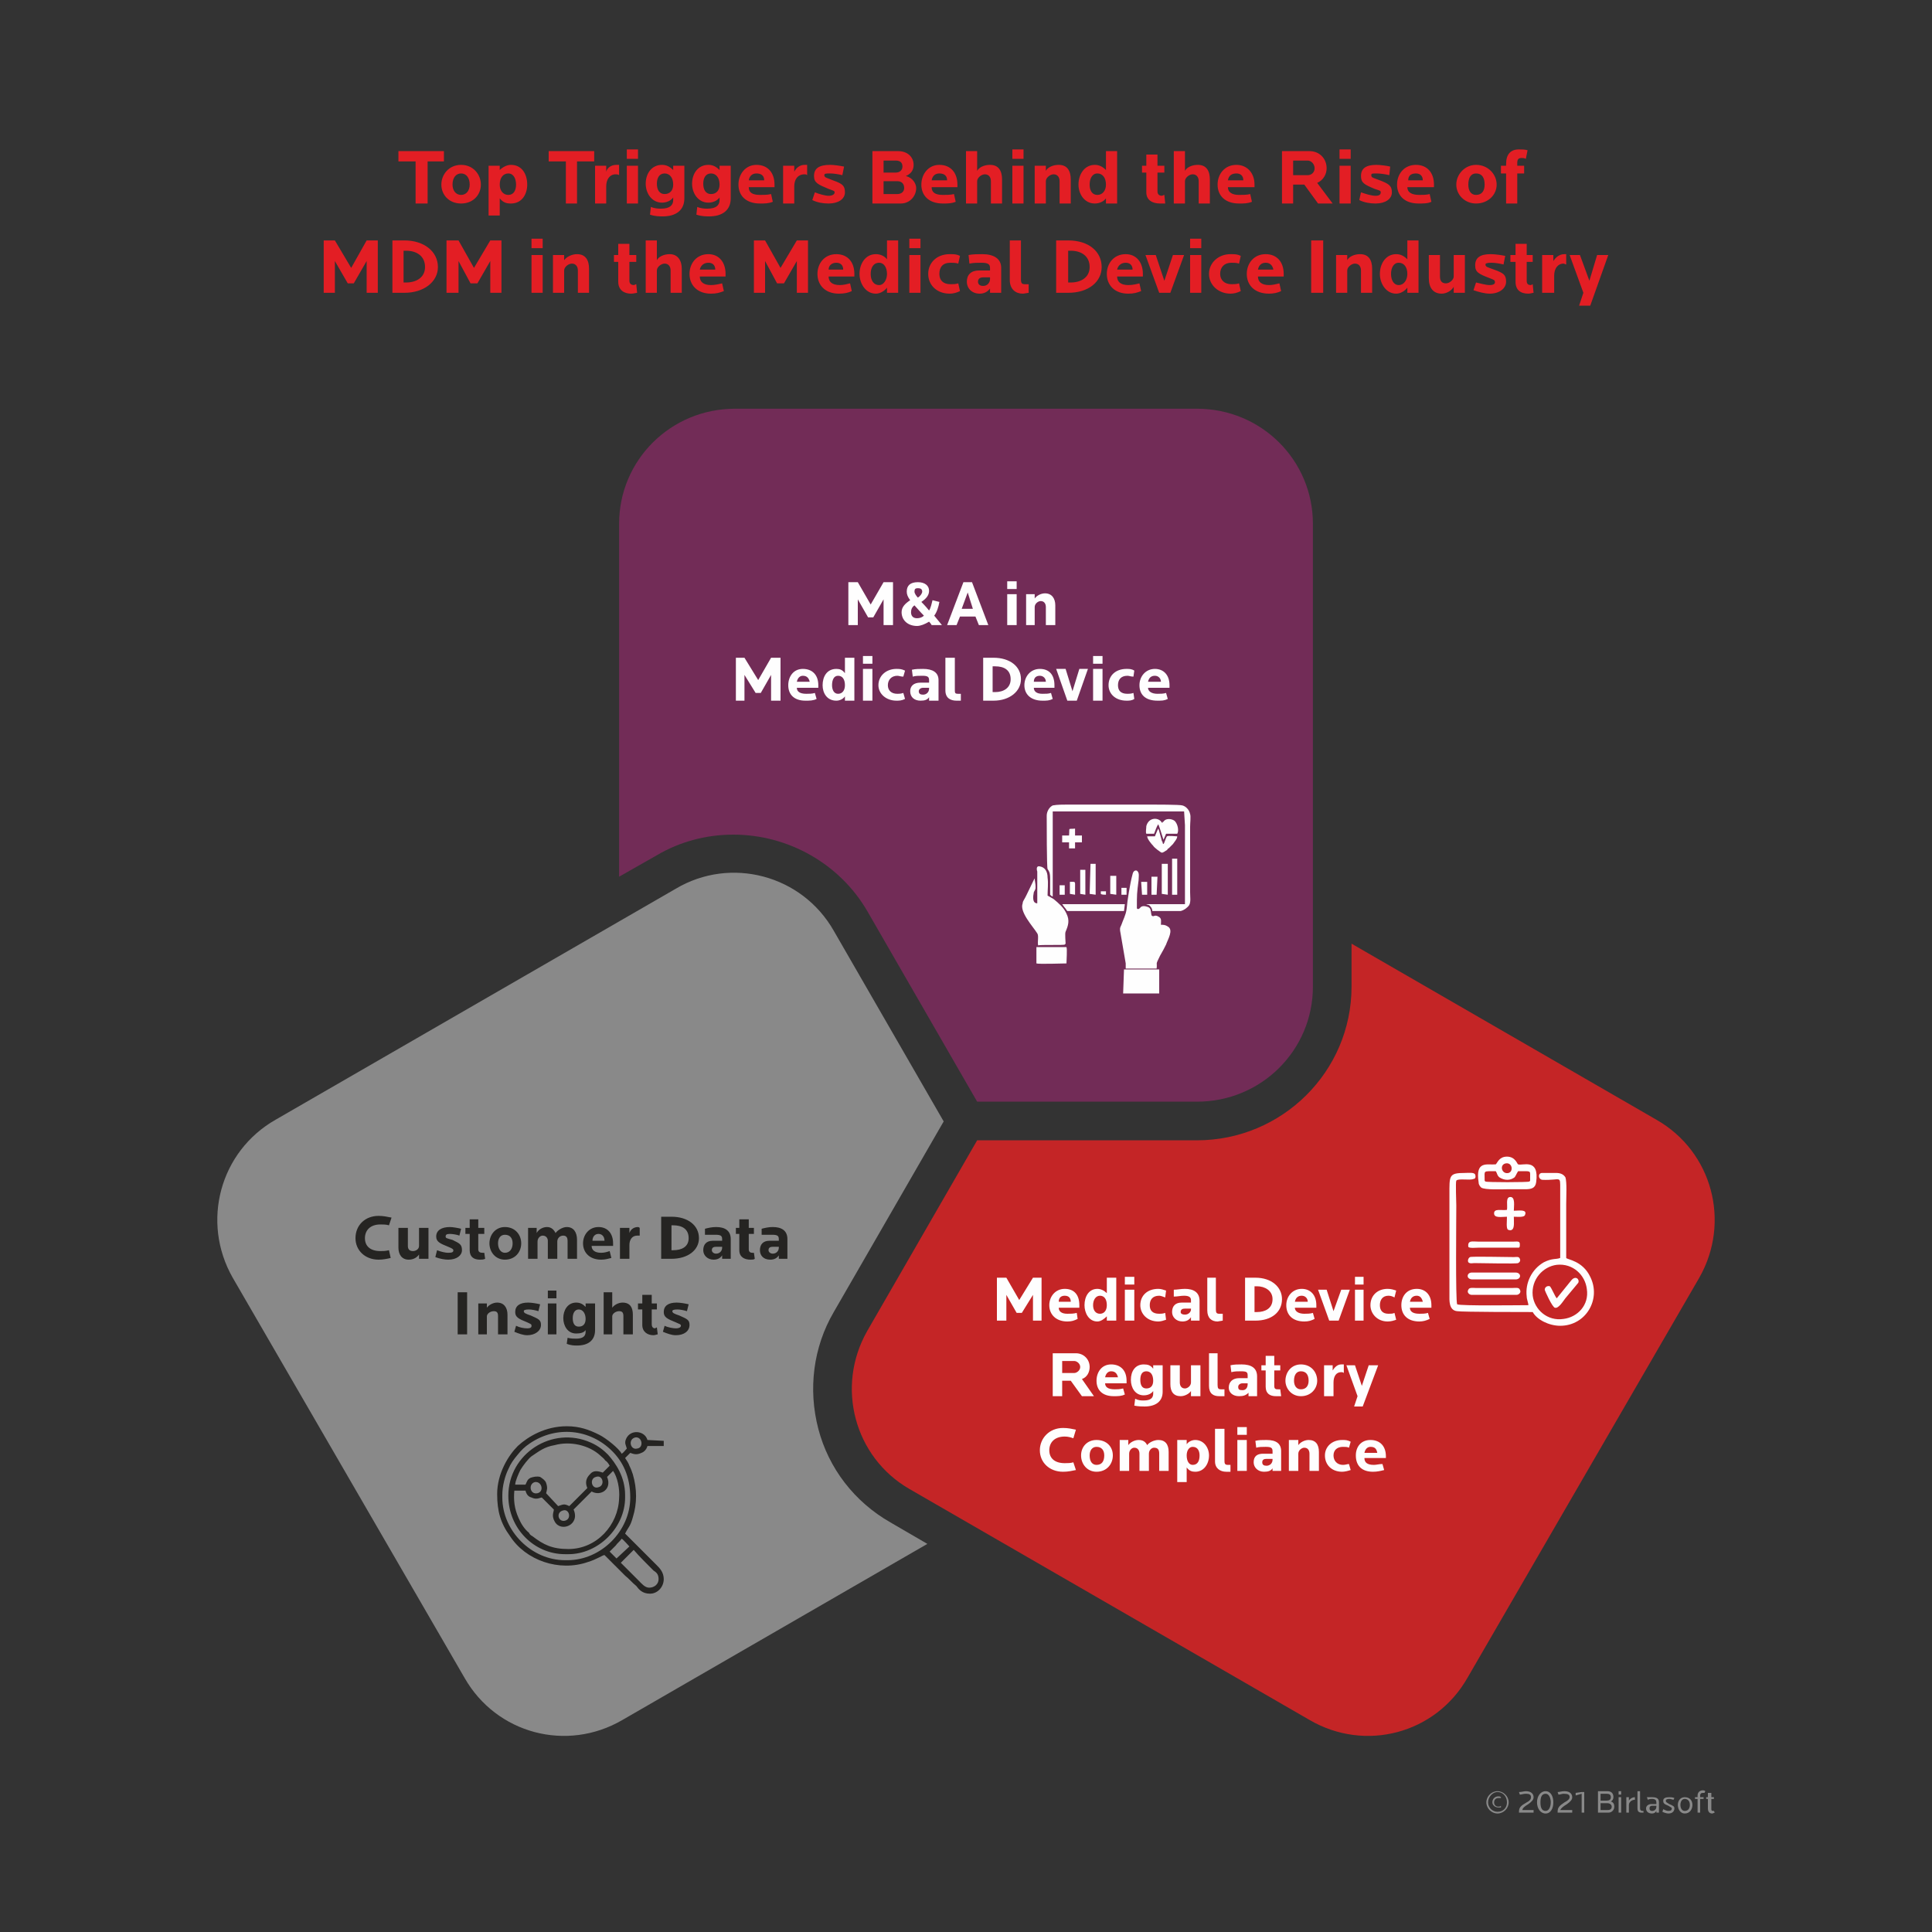 <?xml version="1.0" encoding="UTF-8"?>
<!DOCTYPE svg PUBLIC "-//W3C//DTD SVG 1.1//EN" "http://www.w3.org/Graphics/SVG/1.1/DTD/svg11.dtd">
<!-- Creator: CorelDRAW X6 -->
<svg xmlns="http://www.w3.org/2000/svg" xml:space="preserve" width="2250px" height="2250px" version="1.1" style="shape-rendering:geometricPrecision; text-rendering:geometricPrecision; image-rendering:optimizeQuality; fill-rule:evenodd; clip-rule:evenodd"
viewBox="0 0 2250 2250"
 xmlns:xlink="http://www.w3.org/1999/xlink">
 <rect x="0" y="0" width="2250" height="2250" fill="#333333" stroke="none"/>
 <defs>
  <style type="text/css">
   <![CDATA[
    .fil0 {fill:none}
    .fil5 {fill:#FEFEFE}
    .fil6 {fill:#252422}
    .fil2 {fill:#722C57;fill-rule:nonzero}
    .fil3 {fill:#898989;fill-rule:nonzero}
    .fil4 {fill:#C42526;fill-rule:nonzero}
    .fil1 {fill:#E31E24;fill-rule:nonzero}
    .fil9 {fill:#898989;fill-rule:nonzero}
    .fil8 {fill:#FEFEFE;fill-rule:nonzero}
    .fil7 {fill:#252422;fill-rule:nonzero}
   ]]>
  </style>
 </defs>
 <g id="Layer_x0020_1">
  <polygon class="fil0" points="0,0 2250,0 2250,2250 0,2250 "/>
  <path class="fil1" d="M517 188l0 -12 -53 0 0 12 20 0 0 49 14 0 0 -49 19 0zm43 27c0,-12 -9,-23 -23,-23 -14,0 -23,11 -23,23 0,12 9,22 23,22 14,0 23,-10 23,-22zm-13 0c0,7 -4,12 -10,12 -6,0 -10,-5 -10,-12 0,-8 4,-13 10,-13 6,0 10,5 10,13zm67 0c0,-12 -6,-23 -19,-23 -5,0 -10,3 -13,6l0 -5 -13 0 0 58 13 0 0 -20c4,5 8,6 13,6 13,0 19,-11 19,-22l0 0zm-13 0c0,7 -3,12 -9,12 -6,0 -10,-5 -10,-12 0,-8 4,-13 10,-13 6,0 9,6 9,13l0 0zm91 -27l0 -12 -53 0 0 12 20 0 0 49 13 0 0 -49 20 0zm29 4c-1,0 -2,0 -3,0 -7,0 -11,4 -12,8l0 -7 -13 0 0 44 13 0 0 -20c0,-8 4,-14 11,-14 1,0 3,0 4,1l0 -12zm22 45l0 -44 -13 0 0 44 13 0zm0 -52l0 -11 -13 0 0 11 13 0zm54 46l0 -38 -13 0 0 5c-4,-4 -8,-6 -13,-6 -12,0 -19,10 -19,22 0,11 7,22 19,22 5,0 10,-2 13,-6l0 3c0,6 -4,10 -14,10 -3,0 -7,0 -12,-2l-1 9c6,2 11,2 15,2 15,0 25,-7 25,-21zm-13 -16c0,7 -4,11 -10,11 -6,0 -9,-5 -9,-12 0,-7 3,-12 9,-12 6,0 10,5 10,13zm67 16l0 -38 -13 0 0 5c-4,-4 -8,-6 -13,-6 -12,0 -19,10 -19,22 0,11 7,22 19,22 5,0 10,-2 13,-6l0 3c0,6 -4,10 -14,10 -3,0 -7,0 -12,-2l-1 9c6,2 11,2 15,2 15,0 25,-7 25,-21zm-13 -16c0,7 -4,11 -10,11 -6,0 -9,-5 -9,-12 0,-7 3,-12 9,-12 6,0 10,5 10,13zm64 3l0 -3c0,-14 -8,-23 -21,-23 -13,0 -21,11 -21,23 0,13 9,22 25,22 6,0 10,0 15,-2l-2 -9c-4,1 -9,1 -13,1 -9,0 -13,-3 -13,-9l30 0zm-12 -8l-18 0c1,-6 5,-8 9,-8 6,0 9,3 9,8zm50 -18c-1,0 -2,0 -3,0 -6,0 -10,4 -12,8l0 -7 -13 0 0 44 13 0 0 -20c0,-8 4,-14 12,-14 1,0 2,0 3,1l0 -12zm44 32c0,-8 -3,-10 -14,-14 -7,-3 -10,-3 -10,-6 0,-2 2,-2 7,-2 4,0 10,1 14,2l2 -10c-5,-1 -12,-2 -16,-2 -13,0 -19,4 -19,13 0,8 5,10 17,15 5,2 7,2 7,4 0,2 -2,4 -7,4 -4,0 -11,-2 -16,-4l-3 9c6,3 13,4 19,4 11,0 19,-5 19,-13zm83 -5c0,-5 -4,-12 -12,-14 7,-3 9,-8 9,-13 0,-9 -7,-16 -18,-16l-30 0 0 61 33 0c11,0 18,-9 18,-18zm-14 0c0,4 -3,7 -8,7l-16 0 0 -15 16 0c5,0 8,3 8,8zm-2 -25c0,4 -3,7 -8,7l-14 0 0 -14 14 0c5,0 8,2 8,7zm64 24l0 -3c0,-14 -8,-23 -21,-23 -13,0 -21,11 -21,23 0,13 9,22 25,22 6,0 10,0 15,-2l-2 -9c-4,1 -9,1 -13,1 -9,0 -13,-3 -13,-9l30 0zm-12 -8l-18 0c1,-6 5,-8 9,-8 6,0 9,3 9,8zm64 27l0 -28c0,-10 -4,-17 -14,-17 -7,0 -13,3 -15,7l0 -23 -13 0 0 61 13 0 0 -26c0,-4 5,-8 9,-8 5,0 7,4 7,8l0 26 13 0zm25 0l0 -44 -13 0 0 44 13 0zm0 -52l0 -11 -13 0 0 11 13 0zm55 52l0 -28c0,-10 -4,-17 -14,-17 -7,0 -13,3 -15,7l0 -6 -13 0 0 44 13 0 0 -26c0,-4 5,-8 9,-8 5,0 7,4 7,8l0 26 13 0zm54 0l0 -61 -13 0 0 22c-4,-4 -8,-6 -13,-6 -12,0 -19,11 -19,23 0,11 7,22 19,22 5,0 10,-2 13,-6l0 6 13 0zm-13 -22c0,7 -4,12 -10,12 -6,0 -9,-5 -9,-12 0,-7 3,-13 9,-13 6,0 10,5 10,13l0 0zm69 22l-1 -10c-1,0 -2,1 -3,1 -2,0 -5,-1 -5,-5l0 -22 8 0 0 -8 -8 0 0 -13 -13 0 0 13 -5 0 0 8 5 0 0 23c0,9 7,13 16,13 2,0 5,0 6,0zm52 0l0 -28c0,-10 -4,-17 -14,-17 -7,0 -13,3 -15,7l0 -23 -13 0 0 61 13 0 0 -26c0,-4 5,-8 9,-8 5,0 7,4 7,8l0 26 13 0zm52 -19l0 -3c0,-14 -9,-23 -21,-23 -14,0 -22,11 -22,23 0,13 9,22 25,22 6,0 10,0 15,-2l-2 -9c-4,1 -8,1 -13,1 -8,0 -13,-3 -13,-9l31 0zm-13 -8l-18 0c1,-6 5,-8 10,-8 5,0 8,3 8,8zm104 27l-18 -24c7,-3 11,-10 11,-17 0,-11 -8,-20 -20,-20l-32 0 0 61 13 0 0 -22 13 0 16 22 17 0zm-21 -41c0,5 -4,8 -8,8l-17 0 0 -17 17 0c4,0 8,4 8,9zm42 41l0 -44 -13 0 0 44 13 0zm0 -52l0 -11 -13 0 0 11 13 0zm48 39c0,-8 -4,-10 -14,-14 -8,-3 -10,-3 -10,-6 0,-2 1,-2 6,-2 5,0 11,1 15,2l1 -10c-4,-1 -12,-2 -16,-2 -12,0 -18,4 -18,13 0,8 4,10 16,15 6,2 7,2 7,4 0,2 -1,4 -6,4 -5,0 -11,-2 -17,-4l-2 9c6,3 13,4 19,4 11,0 19,-5 19,-13zm49 -6l0 -3c0,-14 -8,-23 -21,-23 -14,0 -22,11 -22,23 0,13 9,22 25,22 6,0 11,0 15,-2l-2 -9c-4,1 -8,1 -12,1 -9,0 -14,-3 -14,-9l31 0zm-13 -8l-17 0c0,-6 4,-8 9,-8 5,0 8,3 8,8zm86 5c0,-12 -10,-23 -24,-23 -13,0 -23,11 -23,23 0,12 10,22 23,22 14,0 24,-10 24,-22zm-14 0c0,7 -3,12 -10,12 -6,0 -9,-5 -9,-12 0,-8 3,-13 9,-13 7,0 10,5 10,13zm50 -40c-3,-1 -7,-1 -10,-1 -10,0 -15,6 -15,17l0 2 -6 0 0 9 6 0 0 35 13 0 0 -35 8 0 0 -9 -8 0 0 -3c0,-4 1,-6 5,-6 2,0 3,0 5,1l2 -10zm-1339 166l0 -61 -13 0 -18 32 -19 -32 -13 0 0 61 13 0 0 -37 15 26 7 0 15 -26 0 37 13 0zm70 -30c0,-18 -16,-31 -39,-31l-14 0 0 61 14 0c23,0 39,-13 39,-30zm-15 0c0,12 -10,18 -22,18l-3 0 0 -37 3 0c12,0 22,6 22,19zm89 30l0 -61 -13 0 -19 32 -18 -32 -14 0 0 61 14 0 0 -37 14 26 8 0 15 -26 0 37 13 0zm48 0l0 -44 -13 0 0 44 13 0zm0 -52l0 -11 -13 0 0 11 13 0zm54 52l0 -28c0,-10 -4,-17 -14,-17 -6,0 -12,3 -15,7l0 -6 -13 0 0 44 13 0 0 -26c0,-4 5,-8 9,-8 5,0 7,4 7,8l0 26 13 0zm56 0l-1 -10c-1,0 -2,1 -3,1 -2,0 -5,-1 -5,-5l0 -22 8 0 0 -8 -8 0 0 -13 -13 0 0 13 -5 0 0 8 5 0 0 23c0,10 7,14 15,14 3,0 6,-1 7,-1zm52 0l0 -28c0,-10 -5,-17 -14,-17 -7,0 -13,3 -15,7l0 -23 -13 0 0 61 13 0 0 -26c0,-4 5,-8 9,-8 5,0 7,4 7,8l0 26 13 0zm51 -19l0 -3c0,-14 -8,-23 -20,-23 -14,0 -22,11 -22,23 0,13 9,23 25,23 6,0 10,-1 15,-3l-2 -9c-4,1 -9,2 -13,2 -9,0 -13,-4 -13,-10l30 0zm-12 -8l-18 0c1,-5 5,-8 10,-8 5,0 8,3 8,8zm108 27l0 -61 -13 0 -19 32 -18 -32 -13 0 0 61 13 0 0 -37 14 26 8 0 15 -26 0 37 13 0zm54 -19l0 -3c0,-14 -8,-23 -21,-23 -14,0 -22,11 -22,23 0,13 9,23 25,23 6,0 11,-1 15,-3l-2 -9c-4,1 -8,2 -12,2 -9,0 -13,-4 -13,-10l30 0zm-13 -8l-17 0c0,-5 4,-8 9,-8 5,0 8,3 8,8zm64 27l0 -61 -13 0 0 22c-3,-4 -8,-6 -13,-6 -12,0 -19,11 -19,23 0,11 7,23 19,23 5,0 10,-3 13,-7l0 6 13 0zm-13 -22c0,7 -4,13 -9,13 -7,0 -10,-6 -10,-13 0,-7 3,-13 10,-13 5,0 9,5 9,13l0 0zm39 22l0 -44 -13 0 0 44 13 0zm0 -52l0 -11 -13 0 0 11 13 0zm46 50l-2 -9c-3,1 -6,1 -9,1 -9,0 -13,-5 -13,-12 0,-8 4,-13 13,-13 3,0 6,0 9,1l2 -9c-4,-2 -7,-2 -12,-2 -15,0 -25,10 -25,23 0,13 10,23 25,23 4,0 8,-1 12,-3zm48 2l0 -29c0,-11 -9,-16 -22,-16 -5,0 -11,0 -16,1l1 10c5,-1 9,-1 14,-1 8,0 10,2 10,6l0 3 -13 0c-9,0 -14,5 -14,13 0,8 6,14 15,14 5,0 9,-2 12,-6l0 5 13 0zm-13 -16c0,4 -3,8 -8,8 -4,0 -6,-2 -6,-5 0,-3 2,-5 6,-5l8 0 0 2zm45 16l0 -10c-1,0 -3,0 -4,0 -4,0 -5,-1 -5,-6l0 -45 -13 0 0 46c0,11 7,16 15,16 2,0 6,-1 7,-1zm85 -30c0,-18 -15,-31 -39,-31l-14 0 0 61 14 0c24,0 39,-13 39,-30zm-14 0c0,12 -10,18 -22,18l-3 0 0 -37 3 0c12,0 22,6 22,19zm62 11l0 -3c0,-14 -8,-23 -20,-23 -14,0 -22,11 -22,23 0,13 9,23 25,23 6,0 10,-1 15,-3l-2 -9c-4,1 -8,2 -13,2 -9,0 -13,-4 -13,-10l30 0zm-12 -8l-18 0c1,-5 5,-8 10,-8 5,0 8,3 8,8zm60 -17l-13 0 -10 30 -10 -30 -12 0 16 44 13 0 16 -44zm20 44l0 -44 -13 0 0 44 13 0zm0 -52l0 -11 -13 0 0 11 13 0zm46 50l-2 -9c-3,1 -6,1 -9,1 -8,0 -13,-5 -13,-12 0,-8 5,-13 13,-13 3,0 6,0 9,1l2 -9c-4,-2 -7,-2 -12,-2 -14,0 -25,10 -25,23 0,13 11,23 25,23 4,0 8,-1 12,-3zm50 -17l0 -3c0,-14 -8,-23 -21,-23 -14,0 -22,11 -22,23 0,13 9,23 26,23 5,0 10,-1 14,-3l-2 -9c-4,1 -8,2 -12,2 -9,0 -13,-4 -13,-10l30 0zm-12 -8l-18 0c1,-5 4,-8 9,-8 5,0 8,3 9,8zm58 27l0 -61 -14 0 0 61 14 0zm57 0l0 -28c0,-10 -4,-17 -14,-17 -7,0 -13,3 -15,7l0 -6 -13 0 0 44 13 0 0 -26c0,-4 5,-8 9,-8 5,0 7,4 7,8l0 26 13 0zm54 0l0 -61 -13 0 0 22c-4,-4 -8,-6 -13,-6 -12,0 -19,11 -19,23 0,11 7,23 19,23 5,0 10,-3 13,-7l0 6 13 0zm-13 -22c0,7 -4,13 -10,13 -6,0 -9,-6 -9,-13 0,-7 3,-13 9,-13 6,0 10,5 10,13l0 0zm67 22l0 -44 -13 0 0 25c0,4 -5,8 -9,8 -5,0 -7,-3 -7,-8l0 -25 -13 0 0 27c0,11 5,18 15,18 6,0 12,-4 14,-8l0 7 13 0zm48 -13c0,-8 -3,-10 -14,-14 -8,-3 -10,-3 -10,-6 0,-1 1,-2 7,-2 4,0 10,1 14,2l2 -10c-5,-1 -12,-2 -17,-2 -12,0 -18,4 -18,13 0,8 4,10 17,15 5,2 6,2 6,5 0,1 -1,3 -6,3 -5,0 -11,-2 -16,-3l-3 9c6,2 13,4 19,4 11,0 19,-6 19,-14zm32 13l-1 -10c0,0 -2,1 -2,1 -3,0 -5,-1 -5,-5l0 -22 7 0 0 -8 -7 0 0 -13 -13 0 0 13 -6 0 0 8 6 0 0 23c0,10 6,14 15,14 2,0 5,-1 6,-1zm38 -45c-1,0 -2,0 -2,0 -7,0 -11,5 -13,8l0 -7 -13 0 0 44 14 0 0 -20c0,-8 4,-14 11,-14 1,0 2,1 3,1l0 -12zm49 1l-13 0 -9 30 -11 -30 -12 0 16 44 -5 15 13 0 21 -59z"/>
  <g id="_402877400">
   <path class="fil2" d="M1394 476l-538 0c-75,0 -135,60 -135,134l0 411 44 -25c27,-16 58,-24 89,-24 64,0 124,34 156,89l128 222 256 0c75,0 135,-60 135,-134l0 -539c0,-74 -60,-134 -135,-134z"/>
   <path class="fil3" d="M1037 1773c-42,-24 -72,-63 -84,-109 -12,-46 -6,-95 18,-136l128 -222 -128 -222c-37,-65 -120,-87 -184,-49l-466 269c-65,37 -87,119 -50,184l270 466c37,65 119,87 184,49l355 -205 -43 -25z"/>
   <path class="fil4" d="M1929 1304l-355 -205 0 50c0,99 -81,179 -180,179l-256 0 -128 222c-37,65 -15,147 49,184l466 269c65,38 147,16 184,-49l270 -466c37,-65 15,-147 -50,-184z"/>
   <path class="fil5" d="M1311 1128l36 0c1,-8 -2,-3 4,-15 3,-5 5,-9 7,-13 2,-6 9,-17 2,-21 -3,-2 -5,-2 -8,-2 0,-4 1,-7 -2,-9 -6,-4 -6,1 -9,-2 -1,-4 0,-9 -5,-10 -3,-1 -5,-1 -7,0 -1,1 -1,1 -2,2 -2,1 -1,1 -3,0 0,-17 0,-17 2,-33 0,-3 1,-8 -1,-10 -1,-2 -5,-2 -6,3 -3,11 -6,30 -7,41 -1,7 -4,12 -6,18 -2,4 -2,5 -1,10l6 35c0,2 0,4 0,6zm-29 -87c1,1 4,1 6,1l0 -4 -6 0 0 3zm24 1l6 0 0 -8 -6 0 0 8zm-72 0l6 0 0 -11 -6 0c0,1 0,8 0,11zm96 0l6 0 0 -15c-2,0 -5,0 -7,0l1 15zm-84 -1l6 1c0,-3 0,-5 0,-8 0,-8 1,-7 -6,-7l0 14zm95 -19l0 18 0 2 2 0 3 0 1 0 1 -21 -7 0 0 1zm-48 19l7 1 0 -22 -7 0 0 21zm-35 0l6 1 0 -29 -6 0 0 28zm11 0l7 1 0 -36 -6 0 -1 35zm84 0l7 1c0,-2 0,-15 0,-18 0,-6 0,-12 0,-18l-7 0 0 35zm12 1l6 0 0 -42 -6 0 0 42zm-120 -69l-8 0 0 8 8 0 0 7 7 0 0 -7 8 0 0 -8 -8 0 0 -8c-9,1 -6,-2 -7,8zm100 1l-9 0c0,3 5,9 7,11 1,2 9,8 10,8 2,0 4,-2 6,-3 1,-1 1,-2 2,-2l3 -3c1,-1 1,-1 2,-2 2,-3 5,-6 5,-9 -2,0 -11,-1 -12,0 -1,1 -3,8 -4,9l-1 -1c0,0 0,0 0,-1 0,-1 -1,-1 -1,-2 -1,-3 -3,-12 -4,-14 -1,1 -3,7 -4,9zm-102 87l66 0 1 -8c-14,0 -13,0 -22,0l-21 0c-10,0 -20,0 -30,0 1,1 2,3 3,4 1,1 2,3 3,4zm92 -90l9 0c1,-2 3,-9 5,-11 1,2 5,15 6,18l3 -7 13 0c2,-3 1,-11 -3,-15 -4,-3 -11,-3 -13,1 -1,0 -1,0 -1,1 0,0 0,0 0,0 0,0 0,0 0,0 -1,0 0,0 -1,0 -3,-6 -15,-7 -18,4 0,3 -1,7 0,9zm-128 151c2,1 33,0 35,0 0,-3 1,-17 0,-19l-35 0c0,1 0,17 0,19zm101 35l42 0 0 -28 -41 0 -1 28zm-100 -105c-6,0 -5,-8 -4,-13 2,-4 2,-3 2,-7 0,-3 -1,-6 -1,-9 -1,1 -10,21 -12,24 -1,2 -2,3 -2,5 -4,10 12,27 17,35 2,3 0,10 1,14 3,-1 31,0 31,-1l1 -1c0,-2 -1,-12 0,-14 3,-7 5,-13 1,-21 -3,-7 -9,-12 -15,-17l-7 -4c0,-7 1,-14 0,-21 0,-7 -3,-12 -9,-13 -4,-1 -4,3 -3,6l0 22 0 15zm15 -10c1,1 2,2 3,2l0 -99c6,0 13,0 19,0l115 0c3,0 18,0 19,0l1 16 0 2 0 25c0,8 0,62 0,65l-45 0c1,1 3,0 5,3 1,1 2,3 2,5 8,0 27,0 33,0 4,-1 8,-4 10,-7 2,-4 1,-9 1,-15l0 -57c0,-6 0,-12 0,-19 0,-5 1,-12 0,-15 -1,-5 -5,-9 -9,-10 -3,-1 -32,-1 -38,-1 -25,0 -50,0 -76,0 -6,0 -12,0 -19,0 -5,0 -13,0 -18,1 -4,2 -7,7 -7,12 0,9 0,60 1,62 1,2 3,3 3,11l0 19z"/>
   <path class="fil6" d="M579 1740c0,20 4,34 15,49 18,28 57,42 91,30 10,-3 17,-8 19,-8 8,8 16,16 24,24 5,4 8,8 13,12 3,4 7,9 16,9 9,0 16,-8 16,-17 0,-8 -5,-13 -8,-16l-37 -37c4,-8 6,-8 9,-19 5,-16 5,-33 0,-50 -1,-3 -2,-6 -4,-10 -1,-3 -3,-6 -5,-9l6 -6c3,1 7,3 13,0 3,-1 6,-4 7,-8l19 0 0 -6 -19 -1c-3,-11 -20,-13 -25,-1 -2,5 0,7 1,11 -2,2 -4,5 -6,6 -3,-6 -18,-18 -26,-22 -12,-6 -23,-10 -38,-10 -25,0 -45,12 -57,23 -11,11 -24,32 -24,56zm6 1l0 3c0,39 34,73 73,73l3 0c39,0 73,-34 73,-73 0,-25 -9,-42 -21,-54 -26,-26 -65,-30 -96,-9 -6,4 -10,8 -14,13 -5,6 -8,10 -11,17 -4,8 -7,20 -7,30zm7 1c0,38 30,68 66,68l4 0c35,0 66,-31 66,-66l0 -3c0,-21 -11,-37 -20,-47 -5,-5 -11,-10 -20,-14 -45,-20 -96,13 -96,62zm115 -22c6,14 -7,23 -18,17l-21 21c8,18 -15,27 -22,14 -4,-7 -1,-11 -1,-14l-14 -14c-2,0 -6,3 -12,0 -4,-1 -6,-4 -7,-8l-13 0c-1,11 0,21 5,32 3,7 7,13 12,17 1,2 2,3 4,4 13,10 23,15 42,15 33,0 58,-28 59,-59 1,-11 -2,-25 -7,-32l-7 7zm-107 9l12 0c2,-4 2,-6 6,-8 3,-1 7,-2 11,-1 3,2 6,4 7,7 2,6 1,8 0,12l14 15c6,-2 7,-3 13,0l21 -21c-3,-7 -1,-12 3,-16 4,-5 9,-4 15,-2l8 -8c-1,-2 -3,-5 -5,-6 -2,-3 -4,-4 -6,-6 -13,-12 -35,-17 -53,-12 -12,2 -18,7 -27,13 -4,3 -10,11 -13,16 -2,4 -6,13 -6,17zm123 91l21 21c3,3 7,8 12,8 6,0 11,-4 11,-10 0,-6 -3,-8 -6,-10 -7,-7 -17,-17 -23,-24l-15 15zm-13 -13l8 8 15 -14c-2,-2 -7,-8 -9,-9 -2,3 -5,5 -7,8l-7 7zm-54 -48c-9,2 -6,14 2,12 8,-2 5,-14 -2,-12zm-33 -33c-8,2 -6,15 3,13 8,-2 5,-14 -3,-13zm71 -6c-8,2 -5,15 3,12 8,-2 5,-15 -3,-12zm46 -46c-9,2 -6,15 2,13 8,-1 6,-14 -2,-13z"/>
   <path class="fil5" d="M1785 1528c5,9 19,16 32,16 30,0 48,-31 35,-57 -9,-19 -27,-20 -28,-22 0,-21 0,-42 0,-63 0,-7 1,-26 -1,-31 -2,-3 -5,-5 -11,-5 -5,0 -11,0 -16,0 -5,0 -5,7 0,8 22,1 21,-6 21,11 0,26 0,54 0,80 -5,2 -9,0 -19,5 -14,8 -22,24 -20,40 0,3 2,8 2,10 -11,0 -79,1 -83,-1 -2,-4 -1,-102 -1,-115 0,-4 -1,-27 0,-29 2,-3 16,0 20,-2 2,0 3,-2 2,-5 -1,-3 -8,-2 -12,-2 -19,0 -18,3 -18,26 0,38 0,77 0,116 0,6 -1,18 9,19 6,1 79,1 88,1zm28 -55c-16,2 -30,17 -28,36 2,16 17,30 36,27 16,-2 30,-16 27,-35 -2,-16 -16,-30 -35,-28zm-71 -117c-10,1 -24,-5 -20,21 0,3 2,5 3,6 4,3 25,2 30,2 7,0 14,0 21,0 7,0 12,-1 13,-8 4,-29 -16,-19 -21,-21 -1,0 -3,-9 -13,-9 -9,0 -11,7 -13,9zm13 53c-6,1 -15,-2 -15,4 0,6 9,4 15,4 0,5 -1,13 1,15 2,1 4,1 5,0 3,-2 2,-10 2,-15 4,0 12,1 13,-2 3,-7 -7,-5 -13,-5 0,-5 2,-16 -4,-16 -6,0 -3,10 -4,15zm-25 -33c1,1 50,1 51,0 1,-1 1,0 1,-2 0,-1 0,-3 0,-4 0,-7 1,-6 -14,-6 -2,3 -2,4 -4,7 -5,4 -12,4 -18,0 -3,-3 -2,-4 -4,-7 -15,0 -13,-1 -13,9 0,3 0,2 1,3zm83 136c-2,-2 -6,-12 -8,-14 -3,-1 -6,1 -6,4 0,1 9,21 12,21 4,1 9,-7 12,-11l15 -18c2,-4 -3,-9 -8,-3l-17 21zm-101 -48c-2,1 -3,4 -2,6 2,2 5,1 7,1 8,0 49,1 51,0 2,-1 3,-3 2,-5 -1,-3 -4,-2 -7,-2 -8,0 -50,-1 -51,0zm3 26l50 0c7,0 7,-8 0,-8l-4 0 -47 0c-6,0 -7,8 1,8zm-1 18l52 0c3,0 6,-3 4,-6 -1,-3 -5,-2 -9,-2l-42 0c-3,0 -8,-1 -9,2 -2,3 1,6 4,6zm54 -55l1 0c1,-1 1,-1 1,-4 0,-4 -3,-3 -8,-3l-4 0 -2 0 -15 0 -5 0 -4 0 -6 0 -4 0c-7,0 -13,-2 -12,6 1,2 9,1 13,1 5,0 10,0 15,0 10,0 20,0 30,0zm-15 -98c-7,2 -4,13 4,11 6,-2 4,-13 -4,-11z"/>
   <path class="fil7" d="M456 1418c-5,-1 -10,-2 -15,-2 -16,0 -27,11 -27,26 0,14 11,25 27,25 5,0 10,-1 14,-2l-2 -9c-4,1 -7,1 -10,1 -12,0 -18,-6 -18,-15 0,-9 6,-16 18,-16 3,0 7,0 10,1l3 -9zm43 48l0 -36 -11 0 0 21c0,4 -4,6 -7,6 -4,0 -6,-2 -6,-6l0 -21 -11 0 0 23c0,8 4,14 12,14 6,0 10,-3 12,-6l0 5 11 0zm39 -10c0,-7 -3,-8 -11,-12 -7,-2 -8,-2 -8,-4 0,-2 1,-3 5,-3 3,0 9,1 11,2l2 -8c-4,-1 -10,-2 -13,-2 -10,0 -16,4 -16,11 0,6 4,8 14,12 5,2 6,3 6,4 0,2 -1,3 -6,3 -3,0 -8,-1 -13,-3l-2 8c5,2 11,3 15,3 10,0 16,-5 16,-11zm27 10l-1 -7c-1,0 -2,0 -2,0 -3,0 -5,-1 -5,-4l0 -18 7 0 0 -7 -7 0 0 -10 -10 0 0 10 -5 0 0 7 5 0 0 19c0,8 5,11 12,11 2,0 4,0 6,-1zm42 -18c0,-10 -7,-19 -19,-19 -11,0 -18,9 -18,19 0,10 7,19 18,19 12,0 19,-9 19,-19zm-10 0c0,6 -3,11 -9,11 -5,0 -8,-5 -8,-11 0,-6 3,-10 8,-10 6,0 9,4 9,10zm75 18l0 -22c0,-9 -4,-15 -12,-15 -5,0 -11,4 -13,7 -2,-4 -5,-7 -10,-7 -5,0 -10,3 -12,7l0 -6 -10 0 0 36 11 0 0 -20c0,-4 3,-7 6,-7 4,0 6,3 6,6l0 21 11 0 0 -20c0,-4 3,-7 7,-7 4,0 5,3 5,6l0 21 11 0zm42 -15l0 -3c0,-11 -6,-19 -17,-19 -11,0 -18,9 -18,19 0,11 8,19 21,19 5,0 8,-1 12,-2l-2 -8c-3,1 -6,2 -10,2 -7,0 -11,-3 -11,-8l25 0zm-10 -6l-14 0c0,-5 3,-8 7,-8 4,0 7,3 7,8zm41 -15c-1,-1 -2,-1 -2,-1 -6,0 -9,4 -10,7l0 -6 -11 0 0 36 11 0 0 -16c0,-6 3,-11 9,-11 1,0 2,0 3,0l0 -9zm69 12c0,-15 -13,-25 -32,-25l-12 0 0 49 12 0c19,0 32,-10 32,-24zm-12 0c0,10 -8,14 -18,14l-2 0 0 -29 2 0c10,0 18,4 18,15zm49 24l0 -23c0,-10 -7,-14 -17,-14 -5,0 -9,1 -13,2l0 7c4,0 8,0 12,0 6,0 8,1 8,5l0 2 -11 0c-7,0 -11,4 -11,11 0,6 5,11 12,11 5,0 8,-2 10,-5l0 4 10 0zm-10 -13c0,4 -3,7 -7,7 -3,0 -5,-2 -5,-4 0,-3 2,-4 5,-4l7 0 0 1zm38 13l-1 -7c-1,0 -2,0 -2,0 -2,0 -4,-1 -4,-4l0 -18 6 0 0 -7 -6 0 0 -10 -11 0 0 10 -4 0 0 7 4 0 0 19c0,8 6,11 13,11 2,0 4,0 5,-1zm38 0l0 -23c0,-10 -7,-14 -17,-14 -5,0 -9,1 -13,2l0 7c4,0 8,0 12,0 6,0 8,1 8,5l0 2 -11 0c-7,0 -11,4 -11,11 0,6 4,11 12,11 5,0 8,-2 10,-5l0 4 10 0zm-10 -13c0,4 -3,7 -7,7 -3,0 -5,-2 -5,-4 0,-3 2,-4 5,-4l7 0 0 1zm-363 101l0 -49 -11 0 0 49 11 0zm47 0l0 -23c0,-8 -4,-14 -12,-14 -5,0 -10,3 -12,6l0 -5 -10 0 0 36 10 0 0 -21c0,-3 4,-6 8,-6 4,0 5,2 5,6l0 21 11 0zm39 -11c0,-6 -3,-7 -12,-11 -6,-2 -8,-3 -8,-5 0,-1 1,-2 6,-2 3,0 8,1 11,2l2 -8c-4,-1 -10,-2 -14,-2 -10,0 -15,4 -15,11 0,6 4,8 14,12 4,2 5,2 5,4 0,1 0,3 -5,3 -4,0 -9,-1 -13,-3l-2 7c5,2 10,4 15,4 9,0 16,-5 16,-12zm18 11l0 -36 -10 0 0 36 10 0zm0 -42l0 -9 -10 0 0 9 10 0zm45 37l0 -31 -11 0 0 4c-3,-3 -6,-5 -11,-5 -10,0 -15,9 -15,18 0,9 5,18 15,18 5,0 9,-1 11,-4l0 2c0,5 -3,8 -11,8 -3,0 -6,0 -10,-1l-1 7c5,2 9,2 12,2 13,0 21,-6 21,-18zm-11 -13c0,6 -3,9 -8,9 -5,0 -7,-4 -7,-10 0,-5 2,-10 7,-10 5,0 8,5 8,11zm55 18l0 -23c0,-8 -3,-14 -12,-14 -5,0 -10,3 -12,6l0 -18 -10 0 0 49 10 0 0 -21c0,-3 4,-6 8,-6 4,0 5,2 5,6l0 21 11 0zm29 0l-1 -8c-1,0 -2,1 -2,1 -2,0 -4,-1 -4,-5l0 -17 6 0 0 -7 -6 0 0 -10 -11 0 0 10 -5 0 0 7 5 0 0 18c0,8 6,12 13,12 2,0 4,-1 5,-1zm37 -11c0,-6 -3,-7 -12,-11 -6,-2 -8,-3 -8,-5 0,-1 1,-2 6,-2 3,0 8,1 11,2l2 -8c-4,-1 -10,-2 -14,-2 -10,0 -15,4 -15,11 0,6 4,8 14,12 4,2 6,2 6,4 0,1 -1,3 -6,3 -3,0 -9,-1 -13,-3l-2 7c5,2 10,4 15,4 10,0 16,-5 16,-12z"/>
   <path class="fil8" d="M1040 728l0 -50 -11 0 -15 26 -15 -26 -11 0 0 50 11 0 0 -30 12 21 6 0 12 -21 0 30 11 0zm57 0c-4,-5 -9,-11 -9,-11 3,-4 5,-10 6,-16l-8 -2c-1,4 -2,9 -4,12 -4,-5 -8,-9 -9,-10 6,-4 9,-8 9,-13 0,-6 -5,-10 -13,-10 -9,0 -13,4 -13,11 0,3 1,6 4,10 -6,4 -10,8 -10,14 0,9 7,16 18,16 4,0 9,-2 14,-5 0,0 2,2 3,4l12 0zm-21 -11c-2,2 -5,3 -8,3 -5,0 -7,-3 -7,-7 0,-3 1,-6 4,-8 2,2 6,7 11,12l0 0zm-2 -28c0,2 -2,5 -5,7 -2,-2 -4,-5 -4,-7 0,-3 1,-4 4,-4 3,0 5,1 5,4zm77 39l-19 -50 -10 0 -19 50 11 0 4 -10 18 0 4 10 11 0zm-18 -19l-13 0 7 -19 6 19zm51 19l0 -36 -11 0 0 36 11 0zm0 -42l0 -9 -11 0 0 9 11 0zm45 42l0 -23c0,-8 -4,-14 -12,-14 -5,0 -10,3 -12,6l0 -5 -10 0 0 36 10 0 0 -21c0,-4 4,-7 7,-7 4,0 6,3 6,7l0 21 11 0zm-320 88l0 -50 -11 0 -15 26 -16 -26 -10 0 0 50 10 0 0 -30 13 21 6 0 12 -21 0 30 11 0zm44 -15l0 -3c0,-12 -7,-19 -18,-19 -11,0 -17,9 -17,19 0,11 7,18 20,18 5,0 9,0 13,-2l-2 -7c-3,1 -7,1 -10,1 -8,0 -11,-3 -11,-7l25 0zm-10 -7l-15 0c1,-5 4,-7 7,-7 5,0 7,3 8,7zm52 22l0 -50 -11 0 0 18c-3,-4 -6,-5 -10,-5 -11,0 -16,9 -16,19 0,9 5,18 16,18 4,0 8,-2 10,-5l0 5 11 0zm-11 -18c0,6 -3,10 -8,10 -5,0 -7,-5 -7,-10 0,-6 2,-11 7,-11 5,0 8,4 8,11l0 0zm32 18l0 -37 -11 0 0 37 11 0zm0 -43l0 -9 -11 0 0 9 11 0zm38 41l-2 -7c-3,1 -5,1 -7,1 -7,0 -11,-4 -11,-10 0,-6 4,-11 11,-11 2,0 4,1 7,1l2 -7c-4,-2 -7,-2 -10,-2 -12,0 -21,8 -21,19 0,10 9,18 21,18 3,0 6,0 10,-2zm39 2l0 -24c0,-9 -7,-13 -18,-13 -4,0 -9,0 -13,1l1 8c3,-1 7,-1 11,-1 6,0 8,1 8,5l0 3 -10 0c-8,0 -12,4 -12,10 0,7 5,11 12,11 5,0 8,-1 10,-4l0 4 11 0zm-11 -14c0,4 -3,7 -7,7 -3,0 -5,-1 -5,-4 0,-2 2,-4 5,-4l7 0 0 1zm37 14l0 -8c-1,0 -2,0 -3,0 -4,0 -4,-1 -4,-5l0 -37 -11 0 0 38c0,9 6,12 13,12 1,0 4,0 5,0zm70 -25c0,-15 -13,-25 -32,-25l-12 0 0 50 12 0c19,0 32,-11 32,-25zm-12 0c0,10 -8,15 -18,15l-3 0 0 -30 3 0c10,0 18,4 18,15zm51 10l0 -3c0,-12 -6,-19 -17,-19 -11,0 -18,9 -18,19 0,11 8,18 21,18 5,0 8,0 12,-2l-2 -7c-3,1 -6,1 -10,1 -7,0 -10,-3 -10,-7l24 0zm-10 -7l-14 0c0,-5 3,-7 7,-7 4,0 7,3 7,7zm49 -15l-10 0 -8 26 -8 -26 -11 0 13 37 11 0 13 -37zm17 37l0 -37 -11 0 0 37 11 0zm0 -43l0 -9 -11 0 0 9 11 0zm37 41l-1 -7c-3,1 -5,1 -7,1 -8,0 -11,-4 -11,-10 0,-6 3,-11 11,-11 2,0 4,1 7,1l1 -7c-3,-2 -6,-2 -9,-2 -13,0 -21,8 -21,19 0,10 8,18 21,18 3,0 6,0 9,-2zm41 -13l0 -3c0,-12 -7,-19 -17,-19 -11,0 -18,9 -18,19 0,11 7,18 21,18 5,0 8,0 12,-2l-2 -7c-3,1 -7,1 -10,1 -7,0 -11,-3 -11,-7l25 0zm-10 -7l-15 0c1,-5 4,-7 8,-7 4,0 7,3 7,7z"/>
   <path class="fil8" d="M1213 1538l0 -50 -10 0 -16 26 -15 -26 -11 0 0 50 11 0 0 -30 12 21 6 0 13 -21 0 30 10 0zm44 -15l0 -3c0,-12 -6,-19 -17,-19 -11,0 -18,9 -18,19 0,11 8,19 21,19 5,0 8,-1 12,-3l-1 -7c-4,1 -7,1 -11,1 -7,0 -10,-3 -10,-7l24 0zm-10 -7l-14 0c0,-5 3,-7 7,-7 5,0 7,3 7,7zm53 22l0 -50 -11 0 0 18c-3,-3 -7,-5 -11,-5 -10,0 -15,9 -15,19 0,9 5,19 15,19 4,0 8,-3 11,-6l0 5 11 0zm-11 -18c0,6 -3,10 -8,10 -5,0 -8,-4 -8,-10 0,-6 3,-11 8,-11 5,0 8,4 8,11l0 0zm32 18l0 -36 -11 0 0 36 11 0zm0 -42l0 -9 -11 0 0 9 11 0zm37 41l-1 -8c-3,1 -5,1 -7,1 -8,0 -11,-4 -11,-10 0,-6 3,-11 11,-11 2,0 4,1 7,2l1 -8c-3,-1 -6,-2 -9,-2 -13,0 -21,8 -21,19 0,10 8,19 21,19 3,0 6,-1 9,-2zm39 1l0 -23c0,-10 -7,-14 -17,-14 -5,0 -9,1 -13,1l0 8c4,0 8,-1 12,-1 6,0 8,2 8,5l0 3 -11 0c-7,0 -11,4 -11,11 0,6 5,11 12,11 5,0 8,-2 10,-5l0 4 10 0zm-10 -13c0,3 -3,6 -7,6 -3,0 -5,-1 -5,-3 0,-3 2,-4 5,-4l7 0 0 1zm37 13l0 -8c-1,0 -3,0 -4,0 -3,0 -4,-1 -4,-5l0 -37 -10 0 0 38c0,9 5,13 12,13 1,0 5,-1 6,-1zm69 -25c0,-14 -12,-25 -31,-25l-12 0 0 50 12 0c19,0 31,-10 31,-25zm-11 0c0,11 -9,15 -18,15l-3 0 0 -30 3 0c9,0 18,5 18,15zm51 10l0 -3c0,-12 -7,-19 -17,-19 -11,0 -18,9 -18,19 0,11 7,19 21,19 5,0 8,-1 12,-3l-2 -7c-3,1 -7,1 -10,1 -7,0 -11,-3 -11,-7l25 0zm-10 -7l-15 0c1,-5 4,-7 8,-7 4,0 7,3 7,7zm49 -14l-10 0 -9 25 -8 -25 -10 0 13 36 11 0 13 -36zm16 36l0 -36 -10 0 0 36 10 0zm0 -42l0 -9 -10 0 0 9 10 0zm38 41l-2 -8c-2,1 -4,1 -7,1 -7,0 -10,-4 -10,-10 0,-6 3,-11 10,-11 3,0 5,1 7,2l2 -8c-3,-1 -6,-2 -10,-2 -12,0 -20,8 -20,19 0,10 8,19 20,19 4,0 7,-1 10,-2zm41 -14l0 -3c0,-12 -7,-19 -17,-19 -12,0 -18,9 -18,19 0,11 7,19 21,19 4,0 8,-1 12,-3l-2 -7c-3,1 -7,1 -10,1 -8,0 -11,-3 -11,-7l25 0zm-10 -7l-15 0c1,-5 4,-7 8,-7 4,0 6,3 7,7zm-383 110l-14 -20c6,-2 9,-8 9,-14 0,-9 -7,-16 -16,-16l-27 0 0 50 11 0 0 -18 10 0 13 18 14 0zm-16 -34c0,4 -4,7 -7,7l-14 0 0 -14 14 0c3,0 7,3 7,7zm54 19l0 -3c0,-12 -7,-19 -18,-19 -11,0 -17,9 -17,19 0,11 7,18 20,18 5,0 9,0 13,-2l-2 -7c-4,1 -7,1 -10,1 -8,0 -11,-3 -11,-7l25 0zm-10 -7l-15 0c1,-5 4,-7 7,-7 5,0 7,3 8,7zm52 17l0 -31 -11 0 0 4c-3,-4 -6,-5 -11,-5 -10,0 -15,8 -15,18 0,9 5,18 15,18 5,0 9,-2 11,-5l0 3c0,5 -3,8 -11,8 -3,0 -6,0 -10,-2l-1 8c5,1 9,1 12,1 13,0 21,-6 21,-17zm-11 -13c0,6 -3,9 -8,9 -5,0 -7,-4 -7,-10 0,-6 2,-10 7,-10 5,0 8,4 8,11zm55 18l0 -36 -11 0 0 20c0,4 -4,7 -7,7 -4,0 -6,-3 -6,-7l0 -20 -11 0 0 22c0,9 4,14 12,14 5,0 10,-3 12,-6l0 6 11 0zm28 0l0 -8c-1,0 -3,0 -4,0 -3,0 -4,-1 -4,-5l0 -37 -10 0 0 38c0,9 5,12 12,12 1,0 5,0 6,0zm38 0l0 -23c0,-10 -7,-14 -18,-14 -4,0 -9,0 -13,1l1 8c4,-1 7,-1 11,-1 7,0 8,1 8,5l0 3 -10 0c-7,0 -12,4 -12,11 0,6 5,10 12,10 5,0 8,-1 11,-4l0 4 10 0zm-11 -14c0,4 -2,7 -6,7 -4,0 -5,-1 -5,-4 0,-2 2,-4 5,-4l6 0 0 1zm39 14l-1 -8c-1,0 -2,0 -2,0 -3,0 -5,0 -5,-4l0 -18 7 0 0 -6 -7 0 0 -11 -10 0 0 11 -5 0 0 6 5 0 0 19c0,8 5,11 12,11 2,0 4,0 6,0zm42 -18c0,-10 -7,-19 -19,-19 -11,0 -18,9 -18,19 0,9 7,18 18,18 12,0 19,-9 19,-18zm-10 0c0,6 -3,10 -9,10 -5,0 -8,-4 -8,-10 0,-7 3,-11 8,-11 6,0 9,4 9,11zm41 -19c-1,0 -2,0 -3,0 -5,0 -8,4 -10,7l0 -6 -10 0 0 36 11 0 0 -16c0,-7 3,-12 9,-12 1,0 2,0 3,1l0 -10zm40 1l-11 0 -8 24 -8 -24 -10 0 13 36 -4 12 10 0 18 -48zm-352 75c-5,-1 -9,-2 -15,-2 -16,0 -27,12 -27,26 0,14 11,25 27,25 6,0 10,-1 15,-2l-3 -9c-3,1 -7,1 -10,1 -12,0 -18,-6 -18,-15 0,-9 6,-16 18,-16 4,0 7,1 10,2l3 -10zm43 30c0,-10 -7,-18 -19,-18 -11,0 -18,8 -18,18 0,10 7,19 18,19 12,0 19,-9 19,-19zm-10 0c0,7 -3,11 -9,11 -5,0 -8,-4 -8,-11 0,-6 3,-10 8,-10 6,0 9,4 9,10zm75 18l0 -22c0,-9 -4,-14 -12,-14 -5,0 -11,3 -13,6 -2,-4 -5,-6 -10,-6 -5,0 -10,3 -12,6l0 -6 -10 0 0 36 11 0 0 -20c0,-4 3,-7 6,-7 4,0 6,3 6,7l0 20 11 0 0 -20c0,-4 3,-7 6,-7 5,0 6,3 6,7l0 20 11 0zm47 -18c0,-9 -6,-18 -16,-18 -4,0 -8,2 -10,5l0 -5 -11 0 0 49 11 0 0 -17c3,4 6,5 10,5 10,0 16,-9 16,-19l0 0zm-11 0c0,6 -2,11 -8,11 -4,0 -7,-4 -7,-11 0,-6 3,-10 7,-10 6,0 8,5 8,10l0 0zm36 19l0 -8c-1,0 -2,0 -3,0 -4,0 -4,-2 -4,-6l0 -36 -11 0 0 38c0,8 6,12 13,12 1,0 4,0 5,0zm19 -1l0 -36 -11 0 0 36 11 0zm0 -42l0 -9 -11 0 0 9 11 0zm40 42l0 -23c0,-9 -6,-13 -17,-13 -5,0 -9,0 -13,1l1 8c3,-1 7,-1 11,-1 6,0 8,1 8,5l0 3 -11 0c-7,0 -11,3 -11,10 0,6 5,11 12,11 5,0 8,-1 10,-4l0 3 10 0zm-10 -13c0,4 -3,7 -7,7 -3,0 -5,-1 -5,-4 0,-3 2,-4 5,-4l7 0 0 1zm54 13l0 -22c0,-9 -4,-14 -12,-14 -5,0 -10,3 -12,6l0 -6 -11 0 0 36 11 0 0 -20c0,-4 4,-7 7,-7 4,0 6,3 6,7l0 20 11 0zm37 -1l-2 -7c-2,0 -4,1 -7,1 -7,0 -11,-5 -11,-11 0,-6 4,-10 11,-10 3,0 5,0 7,1l2 -7c-4,-2 -6,-2 -10,-2 -12,0 -20,8 -20,18 0,11 8,19 20,19 3,0 7,-1 10,-2zm41 -14l0 -2c0,-12 -7,-19 -18,-19 -11,0 -17,8 -17,18 0,12 7,19 20,19 5,0 9,-1 13,-2l-2 -7c-4,0 -7,1 -10,1 -8,0 -11,-3 -11,-8l25 0zm-10 -6l-15 0c1,-5 4,-7 7,-7 5,0 7,2 8,7z"/>
  </g>
  <path class="fil9" d="M1757 2099c0,-7 -6,-13 -13,-13 -7,0 -13,6 -13,13 0,7 6,13 13,13 7,0 13,-6 13,-13zm-2 0c0,6 -4,11 -11,11 -6,0 -11,-5 -11,-11 0,-6 5,-12 11,-12 7,0 11,6 11,12zm-7 6l0 -2c-1,1 -2,1 -3,1 -3,0 -5,-2 -5,-5 0,-3 2,-5 5,-5 1,0 2,0 3,0l0 -1c-1,-1 -2,-1 -3,-1 -4,0 -7,3 -7,7 0,3 3,6 7,6 1,0 2,0 3,0zm38 6l0 -3 -13 0c0,-2 2,-4 7,-7 4,-3 6,-5 6,-8 0,-4 -3,-7 -9,-7 -2,0 -5,1 -8,1l1 3c2,0 4,-1 7,-1 4,0 6,1 6,4 0,2 -1,4 -5,6 -7,4 -9,6 -9,11l0 1 17 0zm23 -12c0,-7 -3,-13 -9,-13 -6,0 -10,6 -10,13 0,7 4,13 10,13 6,0 9,-6 9,-13zm-3 0c0,5 -2,10 -6,10 -5,0 -6,-5 -6,-10 0,-5 1,-10 6,-10 4,0 6,5 6,10zm25 12l0 -3 -14 0c1,-2 3,-4 8,-7 4,-3 6,-5 6,-8 0,-4 -3,-7 -9,-7 -3,0 -6,1 -8,1l1 3c2,0 4,-1 6,-1 5,0 7,1 7,4 0,2 -2,4 -6,6 -6,4 -8,6 -8,11l0 1 17 0zm14 0l0 -24 -3 0 -7 1 0 3 7 -2 0 22 3 0zm35 -7c0,-3 -1,-5 -4,-6 2,-1 3,-3 3,-5 0,-4 -2,-7 -7,-7l-11 0 0 25 12 0c4,0 7,-3 7,-7zm-3 0c0,3 -2,4 -5,4l-8 0 0 -8 8 0c3,0 5,2 5,4zm-1 -11c0,3 -2,4 -5,4l-7 0 0 -8 7 0c3,0 5,1 5,4zm12 18l0 -18 -3 0 0 18 3 0zm0 -21l0 -4 -3 0 0 4 3 0zm16 6l0 -3c-3,0 -6,2 -7,4l0 -4 -3 0 0 18 3 0 0 -9c0,-3 3,-6 7,-6zm10 15l0 -2 -1 0c-2,0 -3,-1 -3,-3l0 -20 -3 0 0 20c0,4 2,5 5,5l2 0zm18 0l0 -12c0,-4 -2,-6 -8,-6 -2,0 -4,0 -6,0l1 3c2,-1 4,-1 5,-1 4,0 5,2 5,4l0 2 -6 0c-3,0 -6,2 -6,5 0,4 3,6 7,6 2,0 4,-1 5,-3l0 2 3 0zm-3 -7c0,3 -2,5 -5,5 -2,0 -3,-1 -3,-3 0,-2 1,-3 3,-3l5 0 0 1zm21 2c0,-2 -1,-3 -6,-5 -3,-2 -4,-2 -4,-4 0,-1 1,-2 4,-2 2,0 4,1 5,1l1 -2c-2,-1 -5,-1 -6,-1 -4,0 -7,1 -7,4 0,3 1,4 6,6 3,2 4,2 4,3 0,2 -1,3 -4,3 -2,0 -4,-1 -6,-2l-1 3c2,1 5,2 7,2 5,0 7,-3 7,-6zm21 -4c0,-5 -3,-9 -9,-9 -5,0 -8,4 -8,9 0,5 3,10 8,10 6,0 9,-5 9,-10zm-3 0c0,4 -2,7 -6,7 -3,0 -5,-3 -5,-7 0,-4 2,-7 5,-7 4,0 6,3 6,7zm18 -16c-1,-1 -2,-1 -3,-1 -3,0 -6,2 -6,6l0 2 -3 0 0 2 3 0 0 16 3 0 0 -16 4 0 0 -2 -4 0 0 -2c0,-2 1,-3 3,-3 1,0 2,0 2,0l1 -2zm11 25l-1 -2c0,0 -1,0 -1,0 -2,0 -2,-1 -2,-3l0 -11 3 0 0 -2 -3 0 0 -5 -4 0 0 5 -2 0 0 2 2 0 0 11c0,4 2,6 5,6 1,0 2,-1 3,-1z"/>
 </g>
</svg>
